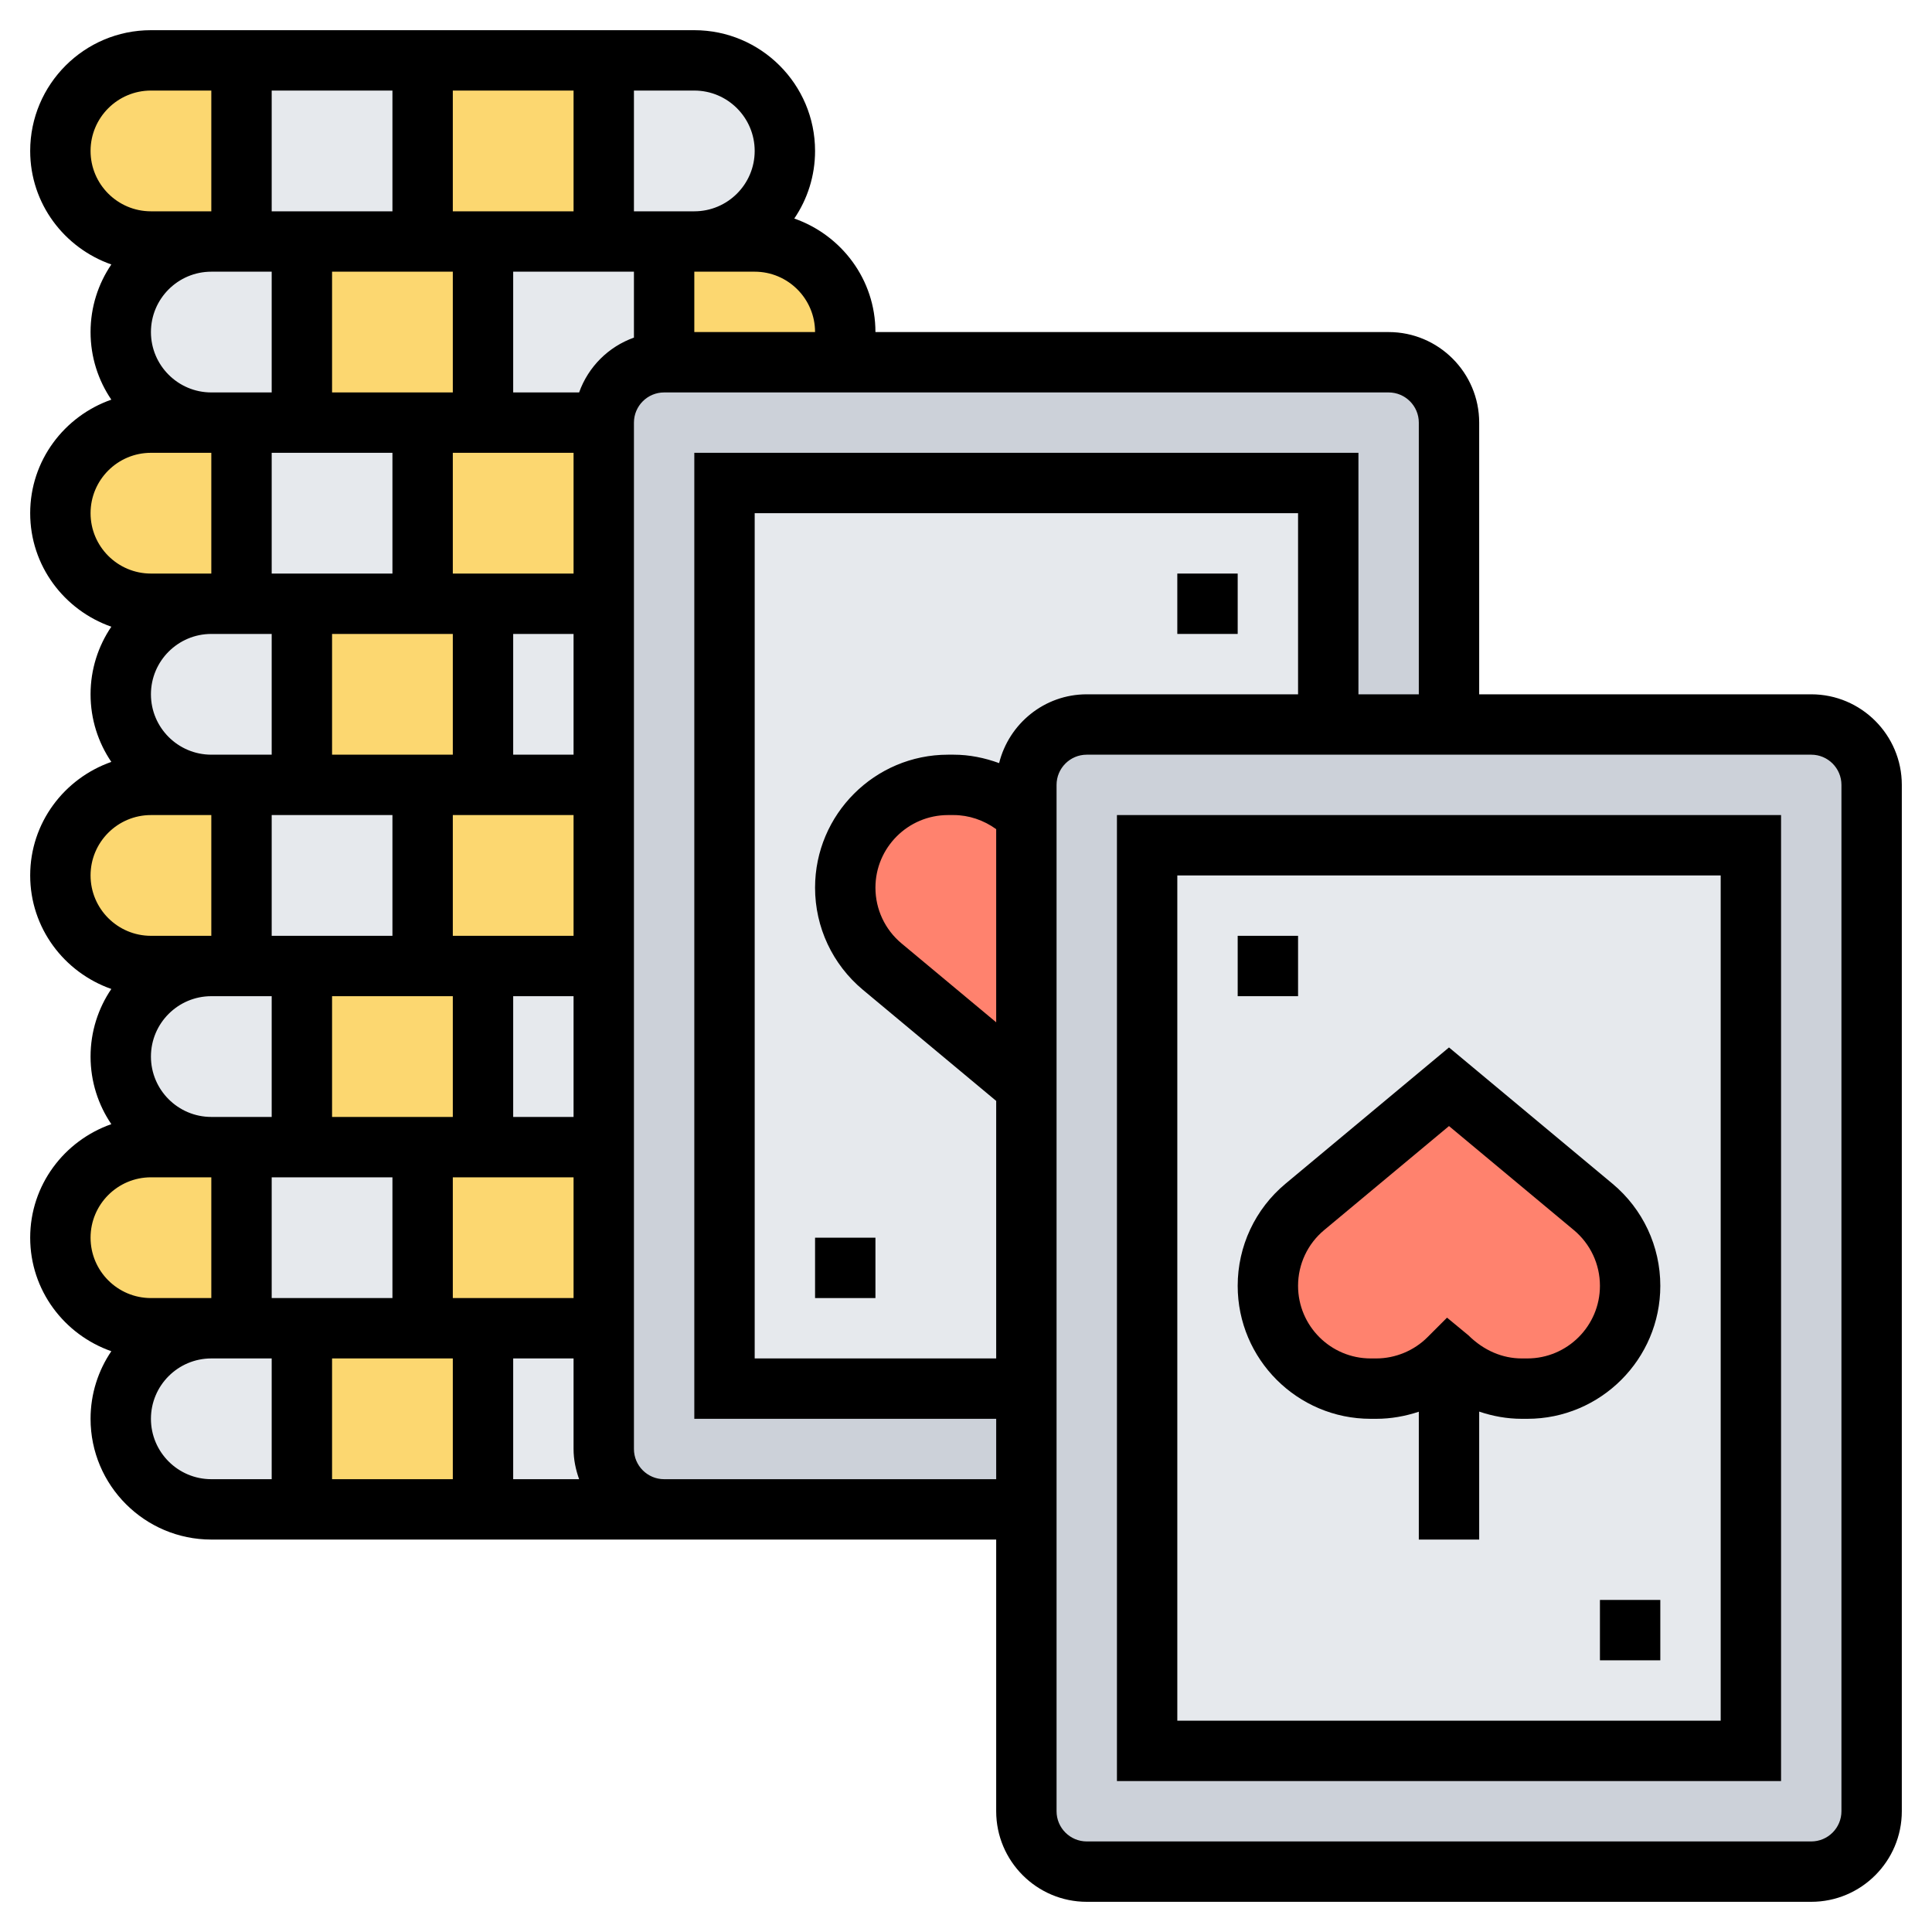 <svg id="Layer_5" enable-background="new 0 0 64 64" height="512" viewBox="0 0 64 64" width="512" xmlns="http://www.w3.org/2000/svg"><g><g><g><path d="m28 11c0 .35-.06.69-.17 1h-5.83v-4h1 2c1.66 0 3 1.34 3 3z" fill="#fcd770"/></g><g><path d="m16 8v6h-2-4v-6h4z" fill="#fcd770"/></g><g><path d="m8 14v6h-1-2c-1.66 0-3-1.34-3-3 0-.83.34-1.58.88-2.12s1.29-.88 2.12-.88h2z" fill="#fcd770"/></g><g><path d="m20 14v6h-4-2v-6h2z" fill="#fcd770"/></g><g><path d="m16 20v6h-2-4v-6h4z" fill="#fcd770"/></g><g><path d="m8 26v6h-1-2c-1.66 0-3-1.34-3-3 0-.83.34-1.58.88-2.12s1.29-.88 2.12-.88h2z" fill="#fcd770"/></g><g><path d="m20 26v6h-4-2v-6h2z" fill="#fcd770"/></g><g><path d="m16 32v6h-2-4v-6h4z" fill="#fcd770"/></g><g><path d="m8 38v6h-1-2c-1.66 0-3-1.34-3-3 0-.83.34-1.58.88-2.12s1.29-.88 2.12-.88h2z" fill="#fcd770"/></g><g><path d="m20 38v6h-4-2v-6h2z" fill="#fcd770"/></g><g><path d="m16 44v6h-6v-6h4z" fill="#fcd770"/></g><g><path d="m22 50h-6v-6h4v4c0 1.1.9 2 2 2z" fill="#e6e9ed"/></g><g><path d="m10 44v6h-3c-1.66 0-3-1.34-3-3 0-.83.34-1.58.88-2.12s1.29-.88 2.12-.88h1z" fill="#e6e9ed"/></g><g><path d="m14 38v6h-4-2v-6h2z" fill="#e6e9ed"/></g><g><path d="m10 32v6h-2-1c-1.66 0-3-1.34-3-3 0-.83.34-1.58.88-2.12s1.29-.88 2.12-.88h1z" fill="#e6e9ed"/></g><g><path d="m16 32h4v6h-4z" fill="#e6e9ed"/></g><g><path d="m14 26v6h-4-2v-6h2z" fill="#e6e9ed"/></g><g><path d="m16 20h4v6h-4z" fill="#e6e9ed"/></g><g><path d="m10 20v6h-2-1c-1.66 0-3-1.34-3-3 0-.83.34-1.58.88-2.12s1.29-.88 2.12-.88h1z" fill="#e6e9ed"/></g><g><path d="m14 14v6h-4-2v-6h2z" fill="#e6e9ed"/></g><g><path d="m22 8v4c-1.1 0-2 .9-2 2h-4v-6h4z" fill="#e6e9ed"/></g><g><path d="m10 8v6h-2-1c-1.66 0-3-1.34-3-3 0-.83.34-1.58.88-2.12s1.29-.88 2.12-.88h1z" fill="#e6e9ed"/></g><g><path d="m44 16v30h-20v-30z" fill="#e6e9ed"/></g><g><path d="m62 26v34c0 1.1-.9 2-2 2h-24c-1.1 0-2-.9-2-2v-10-4-10-9-1c0-1.1.9-2 2-2h8 4 12c1.1 0 2 .9 2 2zm-4 32v-30h-20v30z" fill="#ccd1d9"/></g><g><path d="m58 28v30h-20v-30z" fill="#e6e9ed"/></g><g><path d="m54 42.59c0 1.89-1.52 3.41-3.41 3.41h-.18c-.9 0-1.77-.36-2.41-1-.64.64-1.51 1-2.41 1h-.18c-.95 0-1.8-.38-2.41-1-.62-.61-1-1.46-1-2.41 0-1.01.45-1.96 1.23-2.61l4.77-3.98 4.77 3.98c.78.65 1.23 1.6 1.23 2.61z" fill="#ff826e"/></g><g><path d="m48 14v10h-4v-8h-20v30h10v4h-10-2c-1.1 0-2-.9-2-2v-4-6-6-6-6-6c0-1.1.9-2 2-2h5.83 18.17c1.1 0 2 .9 2 2z" fill="#ccd1d9"/></g><g><path d="m34 27v9l-4.77-3.98c-.78-.65-1.23-1.6-1.23-2.61 0-1.89 1.52-3.41 3.41-3.41h.18c.9 0 1.77.36 2.41 1z" fill="#ff826e"/></g><g><path d="m23 2c1.66 0 3 1.34 3 3 0 .83-.34 1.58-.88 2.12s-1.29.88-2.12.88h-1-2v-6z" fill="#e6e9ed"/></g><g><path d="m20 2v6h-4-2v-6z" fill="#fcd770"/></g><g><path d="m14 2v6h-4-2v-6z" fill="#e6e9ed"/></g><g><path d="m8 2v6h-1-2c-1.66 0-3-1.34-3-3 0-.83.34-1.58.88-2.12s1.29-.88 2.12-.88z" fill="#fcd770"/></g></g><g><path d="m60 23h-11v-9c0-1.654-1.346-3-3-3h-17c0-1.744-1.128-3.214-2.688-3.761.434-.639.688-1.41.688-2.239 0-2.206-1.794-4-4-4h-18c-2.206 0-4 1.794-4 4 0 1.744 1.128 3.214 2.688 3.761-.434.639-.688 1.41-.688 2.239s.254 1.6.688 2.239c-1.56.547-2.688 2.017-2.688 3.761s1.128 3.214 2.688 3.761c-.434.639-.688 1.41-.688 2.239s.254 1.6.688 2.239c-1.56.547-2.688 2.017-2.688 3.761s1.128 3.214 2.688 3.761c-.434.639-.688 1.41-.688 2.239s.254 1.6.688 2.239c-1.56.547-2.688 2.017-2.688 3.761s1.128 3.214 2.688 3.761c-.434.639-.688 1.41-.688 2.239 0 2.206 1.794 4 4 4h15 2 9v9c0 1.654 1.346 3 3 3h24c1.654 0 3-1.346 3-3v-34c0-1.654-1.346-3-3-3zm-33-12h-4v-2h2c1.103 0 2 .897 2 2zm-22 24c0-1.103.897-2 2-2h2v4h-2c-1.103 0-2-.897-2-2zm0-12c0-1.103.897-2 2-2h2v4h-2c-1.103 0-2-.897-2-2zm0-12c0-1.103.897-2 2-2h2v4h-2c-1.103 0-2-.897-2-2zm10-4v-4h4v4zm4 36h-4v-4h4zm-4-10v4h-4v-4zm4 4h-2v-4h2zm0-6h-4v-4h4zm-4-10v4h-4v-4zm4 4h-2v-4h2zm0-6h-4v-4h4zm-8-6v-4h4v4zm2-6h-4v-4h4zm0 8v4h-4v-4zm0 12v4h-4v-4zm0 12v4h-4v-4zm2 6v4h-4v-4zm2 0h2v3c0 .352.072.686.184 1h-2.184zm2.184-32h-2.184v-4h4v2.184c-.847.302-1.514.969-1.816 1.816zm5.816-8c0 1.103-.897 2-2 2h-2v-4h2c1.103 0 2 .897 2 2zm-22 0c0-1.103.897-2 2-2h2v4h-2c-1.103 0-2-.897-2-2zm0 12c0-1.103.897-2 2-2h2v4h-2c-1.103 0-2-.897-2-2zm0 12c0-1.103.897-2 2-2h2v4h-2c-1.103 0-2-.897-2-2zm0 12c0-1.103.897-2 2-2h2v4h-2c-1.103 0-2-.897-2-2zm2 6c0-1.103.897-2 2-2h2v4h-2c-1.103 0-2-.897-2-2zm19 2h-2c-.552 0-1-.449-1-1v-34c0-.551.448-1 1-1h24c.552 0 1 .449 1 1v9h-2v-8h-22v32h10v2zm9-15.135-3.134-2.612c-.551-.459-.866-1.132-.866-1.848 0-1.326 1.079-2.405 2.405-2.405h.185c.507 0 1.001.171 1.41.467zm.097-8.586c-.478-.174-.983-.279-1.507-.279h-.185c-2.428 0-4.405 1.976-4.405 4.405 0 1.311.578 2.544 1.585 3.384l4.415 3.68v8.531h-8v-28h18v6h-7c-1.405 0-2.578.974-2.903 2.279zm27.903 34.721c0 .551-.448 1-1 1h-24c-.552 0-1-.449-1-1v-34c0-.551.448-1 1-1h24c.552 0 1 .449 1 1z"/><path d="m37 59h22v-32h-22zm2-30h18v28h-18z"/><path d="m48 34.698-5.415 4.513c-1.007.839-1.585 2.073-1.585 3.384 0 2.429 1.977 4.405 4.405 4.405h.185c.49 0 .964-.087 1.41-.235v4.235h2v-4.239c.449.152.922.239 1.41.239h.185c2.428 0 4.405-1.976 4.405-4.405 0-1.311-.578-2.544-1.585-3.384zm2.595 10.302h-.185c-.633 0-1.252-.257-1.767-.766l-.708-.585-.646.646c-.447.448-1.066.705-1.699.705h-.185c-1.326 0-2.405-1.079-2.405-2.405 0-.716.315-1.389.866-1.848l4.134-3.445 4.134 3.445c.551.459.866 1.132.866 1.848 0 1.326-1.079 2.405-2.405 2.405z"/><path d="m41 31h2v2h-2z"/><path d="m53 53h2v2h-2z"/><path d="m39 19h2v2h-2z"/><path d="m27 41h2v2h-2z"/></g></g></svg>